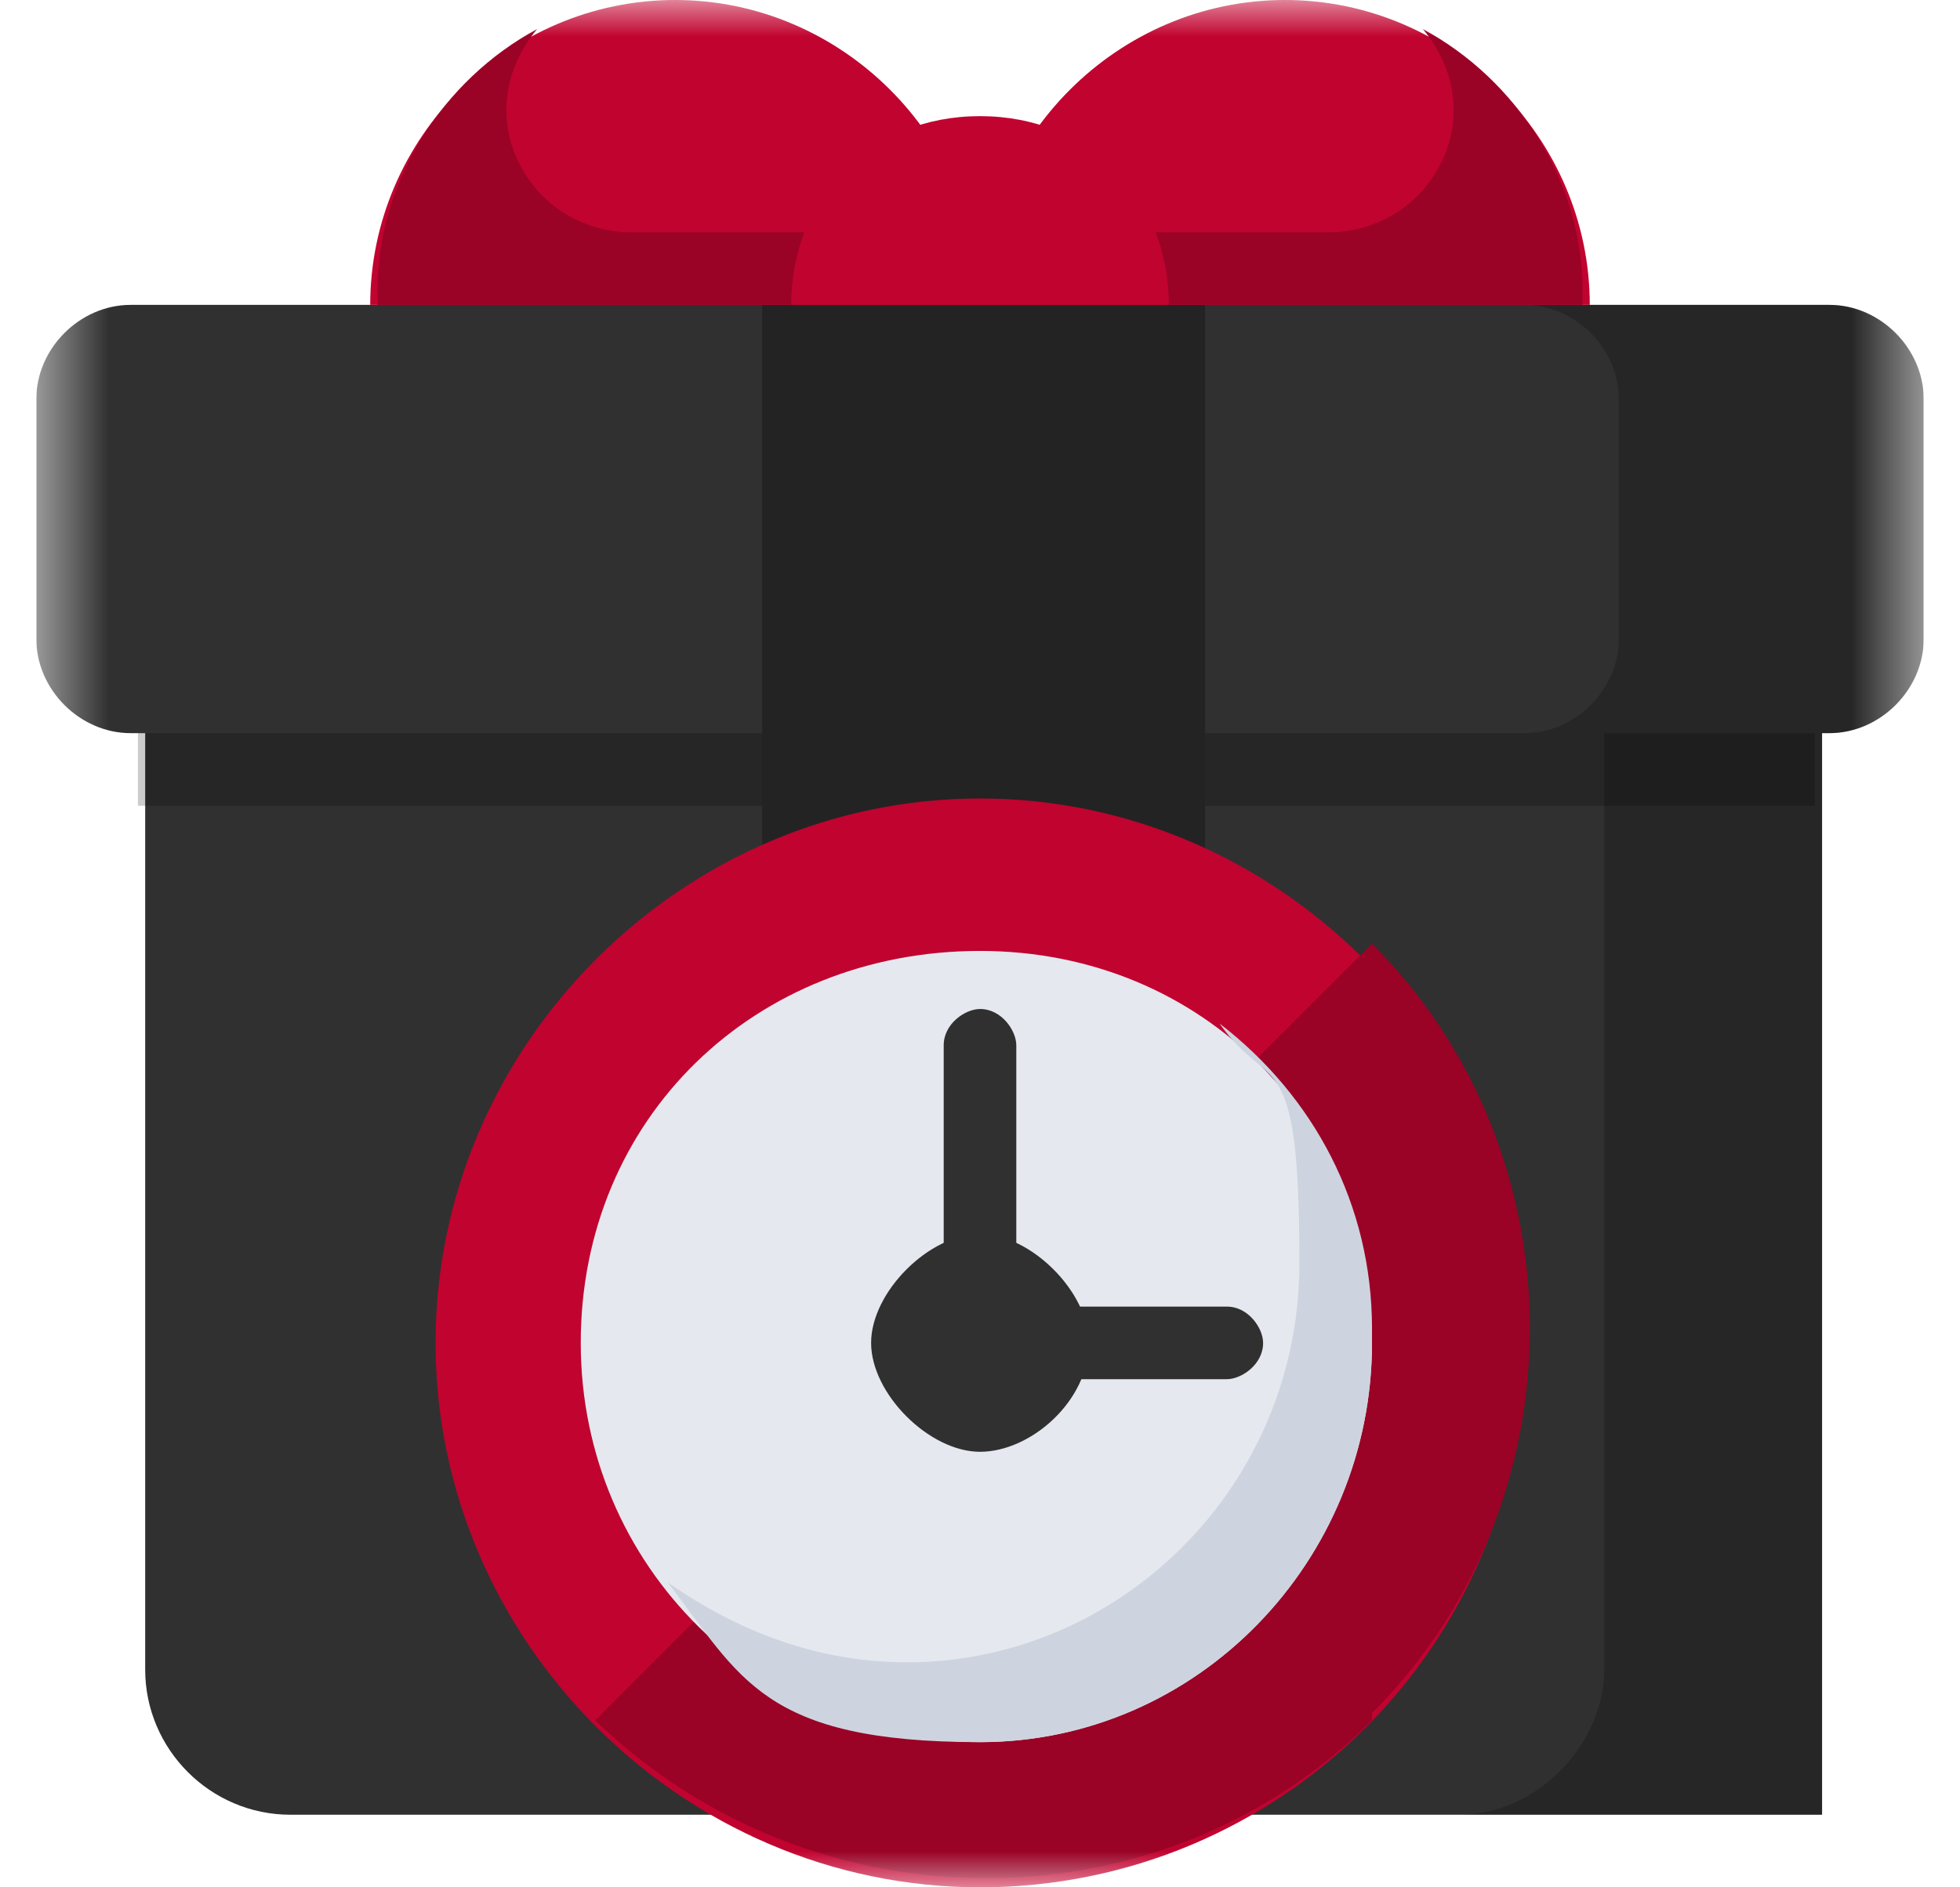 <svg width="27" height="26" viewBox="0 0 27 26" fill="none" xmlns="http://www.w3.org/2000/svg">
<g clip-path="url(#clip0_1331_201)">
<mask id="mask0_1331_201" style="mask-type:luminance" maskUnits="userSpaceOnUse" x="0" y="0" width="27" height="26">
<path d="M26.5 0H0.5V26H26.5V0Z" fill="white"/>
</mask>
<g mask="url(#mask0_1331_201)">
<path d="M25.1 7.6V25H4C2.9 25 2 24.1 2 23V7.6H25.1Z" fill="#303030"/>
<g opacity="0.2">
<path d="M25.1 7.6V25H20.1C21.2 25 22.1 24 22.1 23V7.6H25.1Z" fill="black"/>
</g>
<g opacity="0.2">
<path d="M1.9 7.6H25V11.1H1.9V7.6Z" fill="black"/>
</g>
<path d="M26.5 5.5V8.8C26.5 9.5 25.9 10.1 25.2 10.1H1.8C1.1 10.1 0.5 9.5 0.5 8.8V5.5C0.5 4.8 1.1 4.2 1.8 4.2H25.2C25.9 4.2 26.5 4.8 26.5 5.5Z" fill="#303030"/>
<g opacity="0.2">
<path d="M26.5 5.5V8.8C26.5 9.5 25.9 10.1 25.2 10.1H21C21.7 10.1 22.3 9.5 22.3 8.8V5.5C22.3 4.8 21.7 4.2 21 4.2H25.2C25.9 4.2 26.5 4.8 26.5 5.5Z" fill="black"/>
</g>
<path d="M10.5 4.2H16.6V25H10.5V4.2Z" fill="#232323"/>
<path d="M10.5 10.1H16.6V11.1H10.5V10.1Z" fill="#232323"/>
<path d="M21.8 4.2H13.5C13.5 1.9 15.4 0 17.7 0C20 0 21.9 1.9 21.9 4.2H21.8Z" fill="#C1032F"/>
<path d="M21.8 4.2H13.5C13.5 3.9 13.5 3.6 13.5 3.2H18.3C19.7 3.2 20.6 1.6 19.6 0.4C20.9 1.1 21.8 2.5 21.8 4V4.2Z" fill="#9A0226"/>
<path d="M5.2 4.2H13.5C13.5 1.9 11.6 0 9.3 0C7 0 5.1 1.9 5.1 4.2H5.2Z" fill="#C1032F"/>
<path d="M5.2 4.2H13.5C13.5 3.9 13.5 3.6 13.5 3.2H8.7C7.3 3.2 6.4 1.6 7.4 0.4C6.1 1.1 5.2 2.5 5.2 4V4.2Z" fill="#9A0226"/>
<path d="M16.1 4.2H10.9C10.9 2.7 12 1.6 13.5 1.6C15 1.6 16.1 2.7 16.1 4.2Z" fill="#C1032F"/>
<path d="M21 18.5C21 22.7 17.6 26 13.5 26C9.4 26 6 22.6 6 18.5C6 14.4 9.4 11 13.5 11C17.6 11 21 14.4 21 18.5Z" fill="#C1032F"/>
<path d="M18.9 23.7C16 26.6 11.2 26.6 8.2 23.7L18.9 13C21.8 15.9 21.8 20.7 18.9 23.6V23.7Z" fill="#9A0226"/>
<path d="M18.9 18.5C18.9 21.5 16.5 24 13.5 24C10.5 24 8 21.6 8 18.5C8 15.4 10.4 13.1 13.5 13.1C16.6 13.1 18.9 15.5 18.9 18.5Z" fill="#E5E8EF"/>
<path d="M18.9 18.5C18.9 21.5 16.5 24 13.5 24C10.5 24 10.2 23.1 9.2 21.8C10.2 22.5 11.3 22.9 12.5 22.9C15.4 22.9 17.9 20.5 17.9 17.4C17.9 14.3 17.5 15.1 16.8 14.1C18.1 15.1 18.9 16.6 18.9 18.3V18.5Z" fill="#CDD4DF"/>
<path d="M13.5 13.9C13.8 13.9 14 14.2 14 14.4V18C14 18.3 13.7 18.5 13.5 18.5C13.3 18.5 13 18.2 13 18V14.4C13 14.1 13.3 13.9 13.5 13.9Z" fill="#303030"/>
<path d="M17.4 18.5C17.4 18.8 17.1 19 16.9 19H14.6C14.3 19 14.1 18.7 14.1 18.5C14.1 18.3 14.4 18 14.6 18H16.9C17.2 18 17.4 18.3 17.4 18.5Z" fill="#303030"/>
<path d="M15 18.5C15 19.3 14.2 20 13.5 20C12.8 20 12 19.2 12 18.5C12 17.8 12.8 17 13.5 17C14.2 17 15 17.8 15 18.5Z" fill="#303030"/>
</g>
</g>
<defs>
<clipPath id="clip0_1331_201">
<rect width="26" height="26" fill="white" transform="translate(0.5)"/>
</clipPath>
</defs>
</svg>
